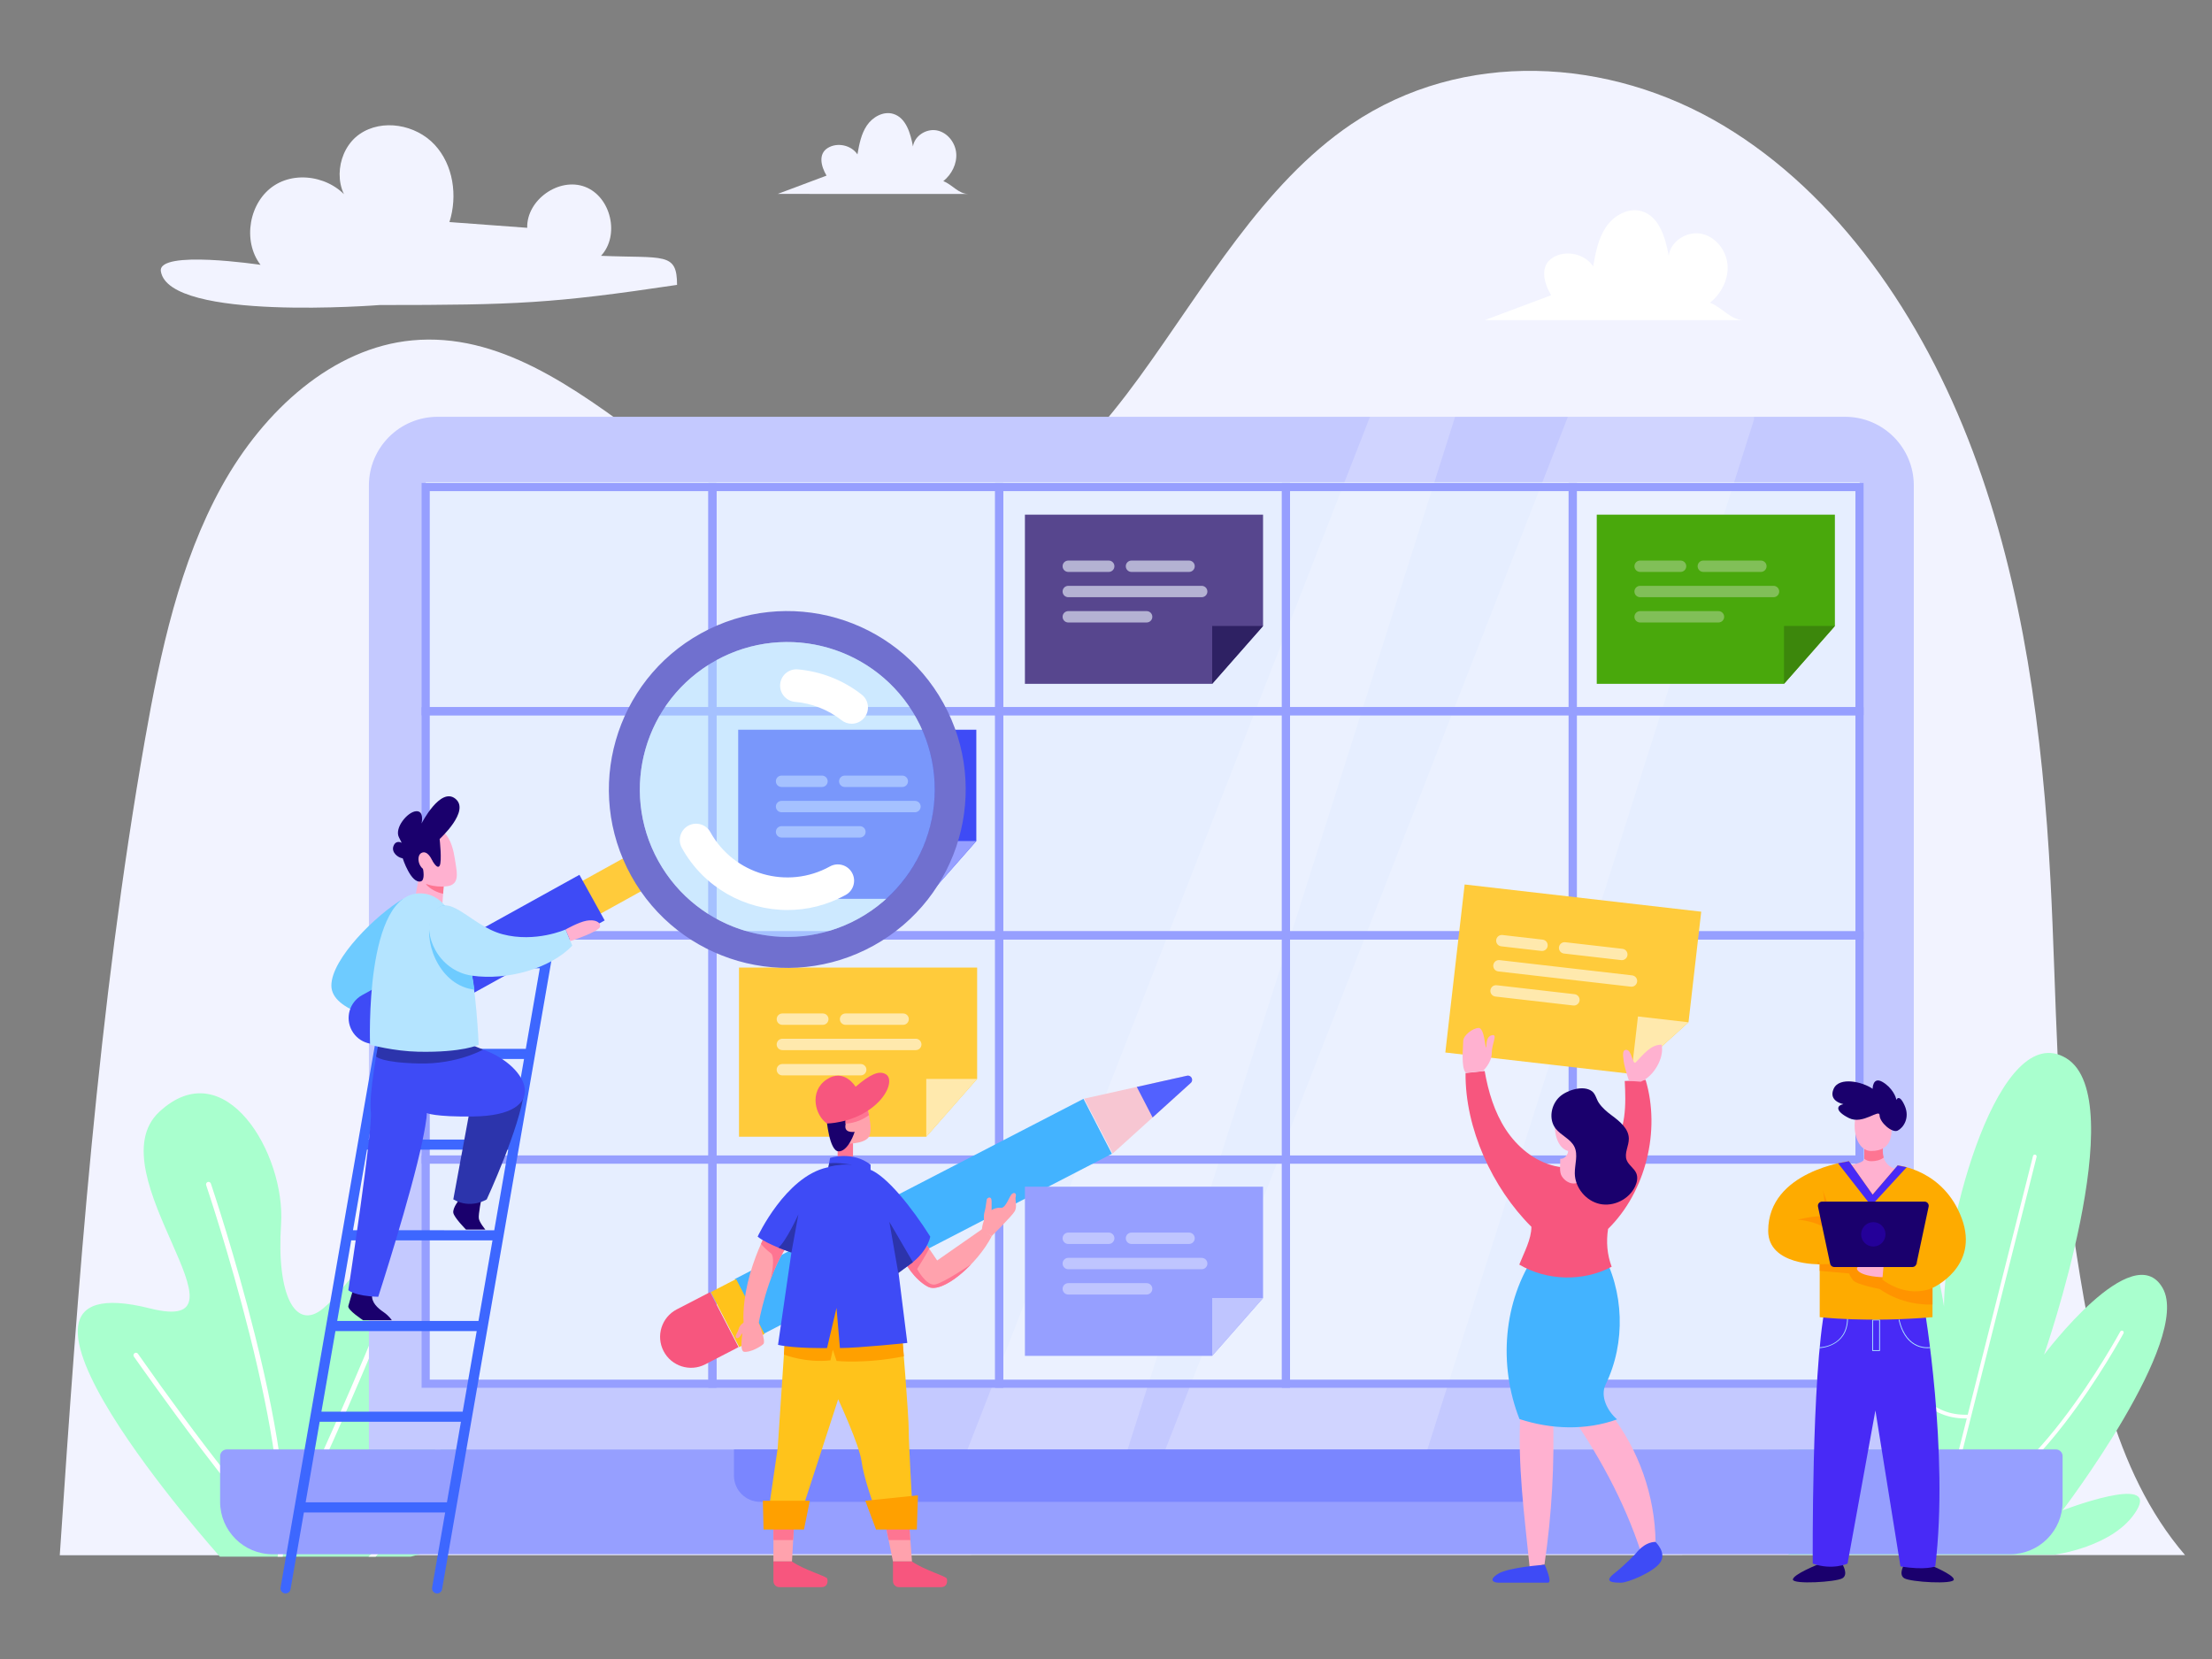<?xml version="1.0" encoding="utf-8"?>
<!-- Generator: Adobe Illustrator 16.0.0, SVG Export Plug-In . SVG Version: 6.00 Build 0)  -->
<!DOCTYPE svg PUBLIC "-//W3C//DTD SVG 1.1//EN" "http://www.w3.org/Graphics/SVG/1.1/DTD/svg11.dtd">
<svg version="1.1" id="Layer_1" xmlns="http://www.w3.org/2000/svg" xmlns:xlink="http://www.w3.org/1999/xlink" x="0px" y="0px"
	 width="1895.333px" height="1421.5px" viewBox="0 0 1895.333 1421.5" enable-background="new 0 0 1895.333 1421.5"
	 xml:space="preserve">
<rect x="0" y="0" width="1895.333" height="1421.5" fill="#808080" stroke="none"/>
<g>
	<path fill="#F2F3FF" d="M51.219,1332.584l1821-0.15c-62.357-72.563-80.617-175.734-95.653-275.531
		c-15.035-99.794-14.271-201.638-19.622-302.694c-6.641-125.421-23.156-251.783-66.529-367.438
		c-43.371-115.655-115.767-220.545-213.882-279.277c-98.115-58.731-223.25-65.526-318.563-1.157
		c-76.119,51.408-125.558,139.649-181.895,217.113c-56.337,77.466-131.068,150.856-219.702,151.429
		c-147.455,0.951-256.087-196.88-403.052-183.248c-67.907,6.299-127.109,59.584-163.262,124.965
		c-36.153,65.379-52.659,141.98-65.934,217.637C84.023,862.757,66.697,1100.253,51.219,1332.584z"/>
	<path fill="#FFFFFF" d="M1329.074,252.977l-56.884,21.337l221.954-0.018c-11.242,0-18.46-10.871-28.955-14.901
		c9.722-7.82,16.082-20.233,15.013-32.664c-1.069-12.43-10.396-24.169-22.654-26.484c-12.26-2.316-25.999,6.387-27.739,18.742
		c-2.857-15.42-8.129-33.657-23.188-38.037c-11.438-3.326-23.851,3.702-30.53,13.564c-6.68,9.863-8.916,21.98-11,33.708
		c-7.258-10.876-23.586-14.374-34.664-7.427C1319.349,227.744,1322.444,241.707,1329.074,252.977z"/>
	<path fill="#F2F3FF" d="M708.205,150.477l-41.821,15.679l163.173,0.013c-8.265,0-13.572-7.994-21.285-10.958
		c7.147-5.748,11.825-14.873,11.042-24.011c-0.785-9.138-7.64-17.77-16.652-19.473c-9.012-1.705-19.113,4.693-20.395,13.774
		c-2.098-11.337-5.971-24.744-17.042-27.965c-8.408-2.447-17.535,2.718-22.447,9.968c-4.912,7.25-6.558,16.157-8.09,24.779
		c-5.336-7.995-17.339-10.569-25.484-5.464C701.059,131.925,703.333,142.191,708.205,150.477z"/>
	<path fill="#F2F3FF" d="M223.224,226.923c-15.724-20.569-9.854-54.099,11.924-68.103c21.779-14.004,54.72-5.433,66.911,17.409
		c-17.462-15.857-13.339-47.868,6.049-61.303c19.388-13.436,48.202-8.229,64.269,9.041c16.068,17.27,19.854,43.819,12.722,66.303
		c22.212,1.642,44.425,3.284,66.639,4.926c-0.628-23.868,27.181-43.604,49.505-35.134c22.324,8.47,30.04,41.687,13.736,59.13
		c53.918,2.244,65.147-3.436,65.147,24.912c-106.425,15.89-137.522,17.262-254.758,17.253c0,0-180.49,14.329-187.521-28.849
		C134.782,213.682,223.224,226.923,223.224,226.923z"/>
</g>
<path fill="#A9FFCE" d="M188.427,1333.799c0,0-228.188-254.933-59.908-212.706c96.09,24.113-48.135-116.324,8.022-168.47
	c56.158-52.146,108.302,36.101,104.292,96.269c-4.011,60.168,12.034,92.258,36.102,72.201
	c24.066-20.055,28.078-48.134,60.167-28.078c32.09,20.056,24.068,52.146,8.022,80.223c-16.044,28.079-32.089,72.202-8.022,68.19
	c24.068-4.011,12.034-44.123,40.113-44.123c28.078,0,45.653,120.448-25.308,136.494H188.427L188.427,1333.799z"/>
<path fill="#FFFFFF" d="M237.887,1333.799c3.48-20.302,2.623-48.988-2.552-85.333c-4.288-30.114-11.536-65.563-21.543-105.367
	c-17.384-69.15-36.967-127.094-37.154-127.636c-0.354-1.085,0.249-2.305,1.356-2.688c0.183-0.06,0.405-0.096,0.63-0.096
	c0.929,0,1.755,0.584,2.056,1.453l0.023,0.067c2.106,6.261,21.064,63.087,37.675,129.455
	c22.065,88.222,30.077,152.178,23.827,190.145H237.887z"/>
<path fill="#FFFFFF" d="M240.777,1316.532c-7.666,0-29.967-24.464-68.178-74.791c-29.446-38.78-57.573-78.927-57.849-79.321
	c-0.324-0.463-0.449-1.025-0.35-1.584c0.098-0.556,0.407-1.042,0.872-1.365c0.356-0.249,0.774-0.381,1.208-0.381
	c0.693,0,1.345,0.338,1.744,0.905c25.574,36.533,52.836,73.432,74.796,101.229c25.017,31.671,40.766,48.701,46.809,50.623
	l1.051,0.333l0.81-0.751c10.631-9.866,54.517-110.122,81.421-175.104c0.33-0.794,1.098-1.308,1.958-1.308
	c0.275,0,0.546,0.055,0.805,0.161c0.526,0.218,0.933,0.625,1.15,1.147c0.216,0.522,0.216,1.099,0,1.622
	c-6.619,15.987-23.932,57.437-41.684,96.944c-29.724,66.149-39.274,79.039-42.322,80.835
	C242.176,1316.229,241.62,1316.532,240.777,1316.532z"/>
<path fill="#FFFFFF" d="M315.787,1333.799c26.491-24.282,53.874-84.493,59.316-96.839l0.158-0.356
	c0.343-0.796,1.113-1.311,1.959-1.311c0.275,0,0.542,0.056,0.794,0.167c0.551,0.237,0.964,0.664,1.178,1.205
	c0.201,0.513,0.193,1.064-0.022,1.556c-1.17,2.73-28.65,66.431-57.299,95.578H315.787z"/>
<path fill="#A9FFCE" d="M1665.711,1119.484c0,0-22.225-142.877-57.151-104.777c-34.924,38.101-22.225,209.553-22.225,209.553
	s-19.05-57.15-44.45-44.45c-25.401,12.7,0,111.127,0,111.127s-31.75-19.05-44.452,0c-12.7,19.05,36.178,41.275,36.178,41.275
	h226.153c0,0,51.998-6.35,71.049-38.101c19.049-31.75-63.5,0-63.5,0s111.126-146.052,85.726-190.503
	c-25.401-44.45-101.602,57.152-101.602,57.152s76.201-219.079,19.051-254.004C1713.337,871.831,1665.711,1046.458,1665.711,1119.484
	z"/>
<g>
	<path fill="#FFFFFF" d="M1657.393,1333.799c-0.127,0-0.257-0.015-0.388-0.049c-0.85-0.215-1.367-1.075-1.15-1.927l86.107-341.317
		c0.211-0.849,1.061-1.373,1.927-1.149c0.85,0.213,1.366,1.076,1.148,1.925l-86.106,341.317
		C1658.75,1333.319,1658.103,1333.799,1657.393,1333.799z"/>
</g>
<g>
	<path fill="#FFFFFF" d="M1683.795,1215.377c-14.684,0-27.348-5.306-37.664-15.788c-14.972-15.218-24.912-40.842-29.545-76.16
		c-3.433-26.185-2.493-48.247-2.48-48.466c0.037-0.853,0.738-1.516,1.584-1.516c0.022,0,0.047,0,0.072,0.003
		c0.875,0.038,1.554,0.782,1.513,1.656c-0.036,0.868-3.49,87.087,31.124,122.261c10.09,10.252,22.639,15.2,37.097,14.813
		c0.83-0.034,1.605,0.667,1.634,1.541c0.025,0.878-0.667,1.608-1.541,1.634C1684.986,1215.368,1684.388,1215.377,1683.795,1215.377z
		"/>
</g>
<g>
	<path fill="#FFFFFF" d="M1673.23,1291.207c-1.761,0-3.492-0.103-5.206-0.312c-0.871-0.101-1.491-0.892-1.386-1.763
		c0.104-0.872,0.924-1.488,1.764-1.386c64.137,7.593,147.479-145.247,148.313-146.791c0.419-0.774,1.39-1.052,2.152-0.645
		c0.771,0.419,1.06,1.38,0.645,2.151c-0.21,0.392-21.372,39.428-50.339,76.988
		C1732.422,1267.099,1700.178,1291.207,1673.23,1291.207z"/>
</g>
<g>
	<g>
		<path id="XMLID_177_" fill="#C4C9FF" d="M1639.83,1241.94H316.091V415.987c0-32.506,26.35-58.856,58.855-58.856h1206.027
			c32.505,0,58.856,26.35,58.856,58.856V1241.94L1639.83,1241.94z"/>
		<rect id="XMLID_175_" x="364.87" y="413.107" fill="#E6EEFF" width="1228.585" height="772.856"/>
		<path id="XMLID_174_" fill="#969FFF" d="M1761.589,1241.94H194.33c-3.167,0-5.735,2.567-5.735,5.735v39.074
			c0,24.854,20.148,45.002,45.002,45.002h1488.726c24.854,0,45.002-20.148,45.002-45.002v-39.074
			C1767.325,1244.508,1764.756,1241.94,1761.589,1241.94z"/>
		<path id="XMLID_48_" fill="#7A86FF" d="M1327.046,1241.94H628.874v22.404c0,12.428,10.075,22.502,22.501,22.502h653.17
			c12.427,0,22.5-10.075,22.5-22.502V1241.94z"/>
		<polygon opacity="0.2" fill="#FFFFFF" enable-background="new    " points="1343.411,357.131 998.561,1241.94 1223.063,1241.94 
			1502.956,359.373 1502.956,357.131 		"/>
		<polygon opacity="0.2" fill="#FFFFFF" enable-background="new    " points="828.988,1241.94 966.211,1241.94 1246.814,357.131 
			1173.837,357.131 		"/>
	</g>
</g>
<g>
	<polygon fill="#FFCB3B" points="633.204,829.062 837.251,829.062 837.251,924.448 793.66,973.992 633.204,973.992 	"/>
	<polygon fill="#FFE9AD" points="793.66,973.992 837.251,924.448 793.66,924.448 	"/>
	<g>
		<path fill="#FFE9AD" d="M705.018,878.122h-34.655c-2.691,0-4.873-2.182-4.873-4.873l0,0c0-2.691,2.182-4.874,4.873-4.874h34.655
			c2.691,0,4.873,2.183,4.873,4.874l0,0C709.891,875.94,707.709,878.122,705.018,878.122z"/>
		<path fill="#FFE9AD" d="M784.675,899.782H670.362c-2.691,0-4.873-2.182-4.873-4.874l0,0c0-2.692,2.182-4.874,4.873-4.874h114.313
			c2.691,0,4.874,2.182,4.874,4.874l0,0C789.548,897.6,787.366,899.782,784.675,899.782z"/>
		<path fill="#FFE9AD" d="M737.506,921.441h-67.144c-2.692,0-4.874-2.182-4.874-4.873l0,0c0-2.691,2.182-4.874,4.874-4.874h67.144
			c2.691,0,4.873,2.182,4.873,4.874l0,0C742.379,919.259,740.197,921.441,737.506,921.441z"/>
		<path fill="#FFE9AD" d="M773.845,878.122H724.51c-2.691,0-4.874-2.182-4.874-4.873l0,0c0-2.691,2.182-4.874,4.874-4.874h49.335
			c2.692,0,4.874,2.183,4.874,4.874l0,0C778.719,875.94,776.537,878.122,773.845,878.122z"/>
	</g>
</g>
<g>
	<g>
		<path fill="#969FFF" d="M613.943,612.893h-252.69V413.84h252.69V612.893z M368.232,605.913h238.731V420.82H368.232V605.913z"/>
	</g>
	<g>
		<path fill="#969FFF" d="M859.653,612.893h-252.69V413.84h252.691L859.653,612.893L859.653,612.893z M613.943,605.913h238.731
			V420.82H613.943V605.913z"/>
	</g>
	<g>
		<path fill="#969FFF" d="M1105.362,612.893H852.673V413.84h252.689V612.893z M859.653,605.913h238.73V420.82h-238.73V605.913z"/>
	</g>
	<g>
		<path fill="#969FFF" d="M1351.075,612.893h-252.69V413.84h252.69V612.893z M1105.362,605.913h238.731V420.82h-238.73
			L1105.362,605.913L1105.362,605.913z"/>
	</g>
	<g>
		<path fill="#969FFF" d="M1596.785,612.893h-252.69V413.84h252.69V612.893L1596.785,612.893z M1351.075,605.913h238.73V420.82
			h-238.73V605.913z"/>
	</g>
	<g>
		<path fill="#969FFF" d="M613.943,804.965h-252.69V605.913h252.69V804.965z M368.232,797.985h238.731V612.893H368.232V797.985z"/>
	</g>
	<g>
		<path fill="#969FFF" d="M859.653,804.965h-252.69V605.913h252.691L859.653,804.965L859.653,804.965z M613.943,797.985h238.731
			V612.893H613.943V797.985z"/>
	</g>
	<g>
		<path fill="#969FFF" d="M1105.362,804.965H852.673V605.913h252.689V804.965z M859.653,797.985h238.73V612.893h-238.73V797.985z"/>
	</g>
	<g>
		<path fill="#969FFF" d="M1351.075,804.965h-252.69V605.913h252.69V804.965z M1105.362,797.985h238.731V612.893h-238.73
			L1105.362,797.985L1105.362,797.985z"/>
	</g>
	<g>
		<path fill="#969FFF" d="M1596.785,804.965h-252.69V605.913h252.69V804.965L1596.785,804.965z M1351.075,797.985h238.73V612.893
			h-238.73V797.985z"/>
	</g>
	<g>
		<path fill="#969FFF" d="M613.943,997.038h-252.69V797.985h252.69V997.038z M368.232,990.058h238.731V804.965H368.232V990.058z"/>
	</g>
	<g>
		<path fill="#969FFF" d="M859.653,997.038h-252.69V797.985h252.691L859.653,997.038L859.653,997.038z M613.943,990.058h238.731
			V804.965H613.943V990.058z"/>
	</g>
	<g>
		<path fill="#969FFF" d="M1105.362,997.038H852.673V797.985h252.689V997.038z M859.653,990.058h238.73V804.965h-238.73V990.058z"/>
	</g>
	<g>
		<path fill="#969FFF" d="M1351.075,997.038h-252.69V797.985h252.69V997.038z M1105.362,990.058h238.731V804.965h-238.73
			L1105.362,990.058L1105.362,990.058z"/>
	</g>
	<g>
		<path fill="#969FFF" d="M1596.785,997.038h-252.69V797.985h252.69V997.038L1596.785,997.038z M1351.075,990.058h238.73V804.965
			h-238.73V990.058z"/>
	</g>
	<g>
		<path fill="#969FFF" d="M613.943,1189.11h-252.69V990.058h252.69V1189.11z M368.232,1182.13h238.731V997.038H368.232V1182.13z"/>
	</g>
	<g>
		<path fill="#969FFF" d="M859.653,1189.11h-252.69V990.058h252.691L859.653,1189.11L859.653,1189.11z M613.943,1182.13h238.731
			V997.038H613.943V1182.13z"/>
	</g>
	<g>
		<path fill="#969FFF" d="M1105.362,1189.11H852.673V990.058h252.689V1189.11z M859.653,1182.13h238.73V997.038h-238.73V1182.13z"/>
	</g>
	<g>
		<path fill="#969FFF" d="M1351.075,1189.11h-252.69V990.058h252.69V1189.11z M1105.362,1182.13h238.731V997.038h-238.73
			L1105.362,1182.13L1105.362,1182.13z"/>
	</g>
	<g>
		<path fill="#969FFF" d="M1596.785,1189.11h-252.69V990.058h252.69V1189.11L1596.785,1189.11z M1351.075,1182.13h238.73V997.038
			h-238.73V1182.13z"/>
	</g>
</g>
<g>
	
		<rect x="623.583" y="1015.662" transform="matrix(0.888 -0.459 0.459 0.888 -390.288 480.249)" fill="#43B3FF" width="336.413" height="53.044"/>
	<path fill="#F7C6D2" d="M953.33,988.482l-24.371-47.116l88.109-19.644c3.618-0.806,5.956,3.712,3.208,6.199L953.33,988.482z"/>
	
		<rect x="619.225" y="1098.579" transform="matrix(-0.888 0.459 -0.459 -0.888 1709.184 1834.35)" fill="#FFC31B" width="24.428" height="53.044"/>
	<path fill="#F7567E" d="M632.82,1154.27l-28.518,14.751c-13.011,6.73-29.013,1.639-35.743-11.371l0,0
		c-6.729-13.012-1.638-29.015,11.373-35.744l28.517-14.752L632.82,1154.27z"/>
	<path fill="#5261FF" d="M974.051,931.313l43.018-9.59c3.619-0.806,5.955,3.712,3.208,6.199l-32.685,29.567L974.051,931.313z"/>
</g>
<g>
	<polygon fill="#FFA2AD" points="662.711,1307.721 662.711,1337.956 678.591,1337.956 680.424,1305.277 	"/>
	<polygon fill="#FE7592" points="662.711,1319.632 679.619,1319.632 680.424,1305.277 662.711,1307.721 	"/>
	<path fill="#FFC31B" d="M672.615,1146.998l-6.265,93.815l-8.027,55.317h28.242l31.619-97.184c0,0,18.135,39.061,19.994,53.009
		c1.86,13.951,9.765,35.806,9.765,35.806l33.48-2.325c0,0-2.79-48.36-2.79-60.448c0-12.09-5.581-79.979-5.581-79.979l-55.333-33.48
		L672.615,1146.998z"/>
	<path fill="#FFA000" d="M774.429,1162.158c-0.791-10.033-1.376-17.148-1.376-17.148l-55.333-33.481l-45.104,35.47l-0.912,13.661
		c0,0,18.619,7.382,39.857,4.944l2.045-9.104l3.207,9.598C716.812,1166.098,741.375,1168.802,774.429,1162.158z"/>
	<polygon fill="#FFA2AD" points="758.502,1305.277 765.148,1337.956 781.423,1337.956 778.659,1301.306 	"/>
	<polygon fill="#FE7592" points="780.04,1319.632 778.659,1301.306 758.502,1305.277 761.421,1319.632 	"/>
	<path fill="#F7567E" d="M662.711,1337.956v16.855c0,2.834,2.298,5.133,5.132,5.133h35.792c5.802,0,5.802-5.192,5.192-7.33
		c-0.611-2.138-19.851-7.329-30.235-14.658H662.711L662.711,1337.956z"/>
	<path fill="#F7567E" d="M765.148,1337.956v16.855c0,2.834,2.298,5.133,5.133,5.133h35.791c5.803,0,5.803-5.192,5.192-7.33
		s-19.457-7.329-29.841-14.658H765.148L765.148,1337.956z"/>
	<path fill="#FFA2AD" d="M775.368,1081.572c0,0,7.785,14.79,19.849,21.017c12.065,6.227,41.645-18.681,54.488-43.201l-8.173-6.228
		l-38.531,26.856l-14.011-20.628L775.368,1081.572z"/>
	<path fill="#FFA2AD" d="M841.249,1054.339c0,0,0.146-6.126,3.511-12.179c3.365-6.053,8.843-7.634,12.979-7.256
		c4.136,0.378,7.191-10.355,9.483-12.007c2.292-1.651,3.819,0,3.056,2.478c-0.764,2.476,1.528,8.255-0.764,12.384
		c-2.292,4.128-19.89,21.466-19.89,21.466L841.249,1054.339z"/>
	<path fill="#FE7592" d="M795.218,1102.589c7.975,4.117,23.604-5.375,36.992-19.362c-0.024,0.013-23.663,16.039-31.08,17.401
		c-7.42,1.365-15.304-13.3-15.304-13.3c8.096-12.818,10.333-17.386,10.333-17.386l-7.168-10.554l-13.623,22.184
		C775.368,1081.572,783.153,1096.362,795.218,1102.589z"/>
	<path fill="#FFA2AD" d="M655.107,1059.388c0,0-9.341,17.903-14.401,39.699c-5.06,21.795-3.503,34.249-3.503,34.249h12.953
		c0,0,6.896-40.088,24.021-65.386L655.107,1059.388z"/>
	<path fill="#FE7592" d="M672.829,1070.009l0.517-2.433l-18.239-8.188c0,0-1.239,2.376-3.06,6.448
		c1.829,2.138,4.896,5.424,8.335,7.878c3.413,2.434,1.831,13.711,0.117,21.994C663.747,1086.933,667.827,1077.867,672.829,1070.009z
		"/>
	<polygon fill="#FE7592" points="730.909,974.782 730.909,993.463 717.73,993.463 717.73,977.584 	"/>
	<path fill="#FFA2AD" d="M742.015,945.36c0,0,7.005,22.417,2.335,28.955c-4.67,6.538-21.017,5.604-21.017,5.604l-7.472-30.355
		L742.015,945.36z"/>
	<path fill="#1A006D" d="M730.219,952.508c0,0,3.539,9.999,2.769,14.614c-0.769,4.616-6.768,19.847-14.615,19.385
		s-10.154-27.693-10.154-27.693L730.219,952.508z"/>
	<path fill="#FFA2AD" d="M734.257,969.512c0,0-10.206,2.41-9.938-4.433s4.061-10.117,6.59-8.629c2.53,1.488,3.348,0.893,3.348,0.893
		V969.512z"/>
	<path fill="#FE7592" d="M724.319,959.161v3.502c0,0,9.967,0.465,20.243-7.201c-1.135-5.577-2.547-10.102-2.547-10.102
		l-24.37,11.445L724.319,959.161z"/>
	<path fill="#F7567E" d="M733.098,931.177c0,0-9.704-16.324-24.879-6.177c-15.174,10.148-9.777,30.984,0.43,37.663
		c0,0,19.471-0.161,36.237-11.852c16.766-11.692,20.295-26.473,14.339-30.223C753.268,916.838,745.576,920.588,733.098,931.177z"/>
	<path fill="#3E4BF6" d="M709.632,1001.445l1.6-9.283c0,0,18.87-6.402,34.722,5.762v5.122
		C745.955,1003.045,730.119,996.003,709.632,1001.445z"/>
	<path fill="#2C34AC" d="M710.439,996.762l-0.571,3.314l0,0c0,0,7.204-2.821,20.401-1.986
		C730.27,998.09,718.297,995.764,710.439,996.762z"/>
	<path fill="#3E4BF6" d="M649.18,1059.559c0,0,23.854-51.291,59.476-59.218c12.976-2.888,21.889-3.627,36.324,1.601
		c14.434,5.229,36.262,32.514,52.087,57.618c0,0-2.183,16.917-27.285,30.014l7.64,61.119c0,0-41.809,4.364-57.74,4.364
		l-2.928-34.379l-8.098,34.379c0,0-27.279,0.547-42.013-2.727l11.46-79.128C678.103,1073.202,656.82,1066.107,649.18,1059.559z"/>
	<path fill="#2C34AC" d="M666.99,1069.035l0.051,0.021c6.04,2.472,11.062,4.146,11.062,4.146l-0.073,0.512l6.072-33.195
		C684.101,1040.52,673.824,1063.321,666.99,1069.035z"/>
	<polygon fill="#FFA000" points="653.651,1285.9 654.236,1310.545 688.89,1310.545 693.881,1285.9 	"/>
	<polygon fill="#FFA000" points="741.434,1285.9 750.629,1310.545 785.599,1310.545 786.538,1281.252 	"/>
	<polygon fill="#2C34AC" points="769.715,1090.872 762.037,1046.899 782.195,1081.472 	"/>
	<path fill="#FFA2AD" d="M650.006,1133.209c0,0,6.564,15.92,4.078,18.406c-2.486,2.486-11.601,7.458-16.574,6.63
		c-4.973-0.829-0.068-22.55-0.068-25.036C637.442,1130.724,650.006,1133.209,650.006,1133.209z"/>
	<path fill="#FFA2AD" d="M637.946,1132.686c0,0-4.143,2.488-4.972,5.803s-3.314,5.8-2.486,7.457s3.315,0,4.143-1.657
		c0.829-1.657,4.973-4.972,4.973-4.972L637.946,1132.686z"/>
	<path fill="#FFA2AD" d="M844.305,1053.446c0,0-2.292-9.907-0.763-14.862c1.526-4.954,1.526-10.733,2.291-11.559
		c0.765-0.826,3.821-2.477,3.821,2.477c0,4.954,0,7.344,0,7.344l5.347,7.517L844.305,1053.446z"/>
</g>
<g>
	<path fill="#1A006D" d="M1652.366,1340.361c0,0,21.759,8.703,21.759,13.055c0,4.351-36.99,2.176-42.431-1.089
		c-5.439-3.264,0-11.968,0-11.968h20.672V1340.361z"/>
	<path fill="#1A006D" d="M1557.981,1340.361c0,0-21.759,8.703-21.759,13.055c0,4.351,36.991,2.176,42.431-1.089
		c5.44-3.264,0-11.968,0-11.968h-20.672V1340.361z"/>
	<path fill="#482AF6" d="M1648.679,1119.061c0,0,21.474,125.265,9.543,223.09c0,0-8.351,3.578-29.824,0l-21.474-133.616
		l-23.861,131.229c0,0-13.122,5.965-29.824,0c0,0-1.192-161.054,10.737-220.703H1648.679z"/>
	<g>
		<path fill="#ADE4FF" d="M1651.37,1155.148c1.479,0,2.393-0.159,2.435-0.167c0.193-0.036,0.319-0.224,0.283-0.417
			s-0.223-0.319-0.417-0.284c-0.197,0.038-19.876,3.426-26.12-23.371c-0.044-0.191-0.238-0.31-0.428-0.266
			c-0.191,0.044-0.311,0.236-0.267,0.428C1631.929,1152.838,1645.742,1155.148,1651.37,1155.148z"/>
	</g>
	<g>
		<path fill="#ADE4FF" d="M1559.166,1155.107c0.002,0,0.006,0,0.008,0c0.238-0.005,23.782-0.844,24.246-25.303
			c0.004-0.197-0.153-0.361-0.35-0.364c-0.002,0-0.005,0-0.008,0c-0.193,0-0.353,0.156-0.355,0.35
			c-0.451,23.771-22.607,24.581-23.549,24.604c-0.197,0.006-0.354,0.169-0.35,0.365
			C1558.814,1154.954,1558.974,1155.107,1559.166,1155.107z"/>
	</g>
	<g>
		<path fill="#ADE4FF" d="M1610.502,1157.592h-5.964c-0.198,0-0.357-0.159-0.357-0.356v-26.245c0-0.197,0.159-0.357,0.357-0.357
			h5.964c0.197,0,0.356,0.16,0.356,0.357v26.245C1610.858,1157.433,1610.699,1157.592,1610.502,1157.592z M1604.895,1156.879h5.251
			v-25.531h-5.251V1156.879z"/>
	</g>
	<path fill="#FFB1D0" d="M1613.804,980.984c0,0-4.494,17.583,12.207,21.163c0,0-11.93,25.053-21.474,25.053
		s-22.667-28.632-22.667-28.632s15.509-1.193,15.509-5.965c0-4.772,0-11.93,0-11.93L1613.804,980.984z"/>
	<path fill="#FEAB00" d="M1626.012,998.568l-21.474,25.053l-20.282-28.632c0,0-69.193,8.226-69.193,59.65
		c0,29.824,44.14,28.631,44.14,28.631v45.333c0,0,40.563,4.772,96.634,0v-25.053c0,0,40.562-17.896,25.053-59.649
		C1665.381,1002.148,1626.012,998.568,1626.012,998.568z"/>
	<path fill="#FF9400" d="M1559.203,1083.271c14.316,0,19.089-1.193,19.089-1.193l-0.835-7.929l63.015,1.884l3.435,7.238h-29.824
		l-1.192,13.123c0,0,20.279,16.703,42.947,7.158v14.201c-7.302,0.299-26.928-0.309-45.334-13.32c0,0-19.702-3.64-22.729-7.49
		c-3.025-3.853-3.301-5.778-3.301-5.778l-25.269-2.253v-5.641c0,0-0.561,0.014-1.546,0v-3.09L1559.203,1083.271z"/>
	<polygon fill="#482AF6" points="1633.731,1000.128 1603.344,1033.165 1574.912,996.731 1584.256,994.989 1604.538,1023.621 
		1626.012,998.568 	"/>
	<path fill="#FFB1D0" d="M1613.072,1094.371c0,0-18.078-0.364-21.657-6.329c-3.58-5.965,22.667-4.772,22.667-4.772
		L1613.072,1094.371z"/>
	<path fill="#FF9400" d="M1575.907,1059.41c0,0-15.511-13.123-35.791-14.316c0,0,11.985-3.101,21.862-3.101
		c0,0,2.757-11.027-0.229-22.514L1575.907,1059.41z"/>
	<path fill="#1A006D" d="M1571.646,1085.656h66.978c1.688,0,3.148-1.182,3.501-2.834l10.407-48.912
		c0.473-2.227-1.225-4.324-3.501-4.324h-87.792c-2.276,0-3.975,2.097-3.502,4.324l10.408,48.912
		C1568.496,1084.475,1569.956,1085.656,1571.646,1085.656z"/>
	<circle fill="#240099" cx="1605.134" cy="1057.621" r="10.439"/>
	<path fill="#FE7592" d="M1603.265,994.989c-2.19,0-4.174-0.746-5.916-2.091c0.015-0.098,0.031-0.194,0.031-0.295
		c0-4.772,0-11.93,0-11.93l16.424,0.311c0,0-1.384,5.433,0.251,10.874C1611.041,994.155,1607.269,994.989,1603.265,994.989z"/>
	<path fill="#FFB1D0" d="M1605.441,942.689c11.967,0,16.318,16.32,15.23,28.287c-1.089,11.967-8.704,15.231-17.407,15.231
		c-8.704,0-14.145-9.792-14.145-21.76C1589.12,952.481,1595.648,942.689,1605.441,942.689z"/>
	<path fill="#1A006D" d="M1626.012,968.744c-4.772,2.385-15.51-7.158-15.51-13.123c0-5.966-14.315,8.351-26.246,2.385
		c-11.93-5.964-10.736-10.737-4.771-11.93c0,0-13.124-2.386-8.353-13.123c4.771-10.737,25.054-5.965,33.404,0
		c0,0,0-10.737,8.351-5.965c8.352,4.772,11.93,13.123,11.93,15.508c0,0,2.387-5.964,7.159,4.772
		C1636.748,958.006,1630.783,966.357,1626.012,968.744z"/>
</g>
<g>
	<polygon fill="#FFCB3B" points="1254.968,757.855 1457.679,781.167 1446.781,875.929 1397.814,920.168 1238.41,901.835 	"/>
	<polygon fill="#FFE9AD" points="1397.814,920.168 1446.781,875.929 1403.475,870.948 	"/>
	<g>
		<path fill="#FFE9AD" d="M1320.705,814.798l-34.428-3.959c-2.673-0.307-4.591-2.724-4.285-5.397l0,0
			c0.307-2.674,2.724-4.593,5.398-4.286l34.428,3.96c2.673,0.307,4.591,2.725,4.285,5.398l0,0
			C1325.796,813.188,1323.379,815.106,1320.705,814.798z"/>
		<path fill="#FFE9AD" d="M1397.367,845.417l-113.564-13.06c-2.674-0.307-4.593-2.725-4.285-5.398l0,0
			c0.307-2.674,2.723-4.592,5.398-4.285l113.564,13.061c2.674,0.307,4.591,2.725,4.285,5.398l0,0
			C1402.458,843.806,1400.041,845.725,1397.367,845.417z"/>
		<path fill="#FFE9AD" d="M1348.032,861.545l-66.705-7.671c-2.674-0.307-4.592-2.724-4.285-5.397l0,0
			c0.307-2.674,2.725-4.593,5.397-4.285l66.705,7.671c2.674,0.307,4.593,2.724,4.285,5.397l0,0
			C1353.123,859.936,1350.706,861.853,1348.032,861.545z"/>
		<path fill="#FFE9AD" d="M1389.083,822.663l-49.012-5.637c-2.674-0.307-4.592-2.725-4.285-5.398l0,0
			c0.307-2.673,2.724-4.592,5.398-4.285l49.012,5.637c2.673,0.307,4.592,2.724,4.284,5.397l0,0
			C1394.173,821.052,1391.757,822.97,1389.083,822.663z"/>
	</g>
</g>
<g>
	<path fill="#FFB1D0" d="M1380.002,1211.172c24.249,31.248,38.001,70.501,38.554,110.053c-4.854-0.669-8.213,6.689-12.295,9.399
		c-14.351-44.247-37.591-86.523-64.588-124.403L1380.002,1211.172z"/>
	<path fill="#FFB1D0" d="M1302.822,1209.155c-2.718,47.1,3.4,88.833,8.057,135.78c4.671,0,7.819-4.377,12.49-4.377
		c6.316-43.123,8.753-86.813,7.274-130.37C1321.301,1210.189,1312.165,1209.155,1302.822,1209.155z"/>
	<path fill="#3E4BF6" d="M1323.553,1340.745c0,0,6.98,15.354,2.792,15.354s-39.087,0-42.576,0c-3.49,0-9.074-2.094,0-7.678
		C1292.842,1342.839,1323.553,1340.745,1323.553,1340.745z"/>
	<path fill="#3E4BF6" d="M1418.477,1321.201c0,0,9.771,9.074,4.188,17.449c-5.584,8.376-27.919,17.449-33.503,17.449
		c-5.583,0-16.053,0-6.282-7.678c9.772-7.677,18.845-17.448,18.845-17.448S1408.705,1321.201,1418.477,1321.201z"/>
	<g>
		<path fill="#43B3FF" d="M1302.212,1215.979c26.783,8.826,56.861,9.803,83.374,0.194c-8.438-7.193-14.665-19.92-9.819-29.893
			c17.408-35.828,15.953-80.193-3.764-114.805c-18.114-2.118-38.868-2.535-56.398,2.497l0.271,0.148
			c-27.934,40.922-32.064,95.567-13.959,141.688L1302.212,1215.979z"/>
	</g>
	<path fill="#F7567E" d="M1301.788,1083.551c23.734,14.032,54.782,14.761,79.147,1.858c-3.914-10.454-4.773-21.382-3.081-32.413
		c32.333-31.865,45.192-84.229,32.16-127.714c-5.298,0-12.57,0.951-17.869,0.951c1.068,20.097,1.382,42.226-11.307,57.845
		c-11.276,13.879-31.215,19.073-48.629,15.011c-17.415-4.061-32.195-16.307-41.987-31.272
		c-9.792-14.962-15.014-32.491-18.087-50.107c-4.055,0.274-12.342,1.437-16.394,1.711c-0.47,47.274,22.9,98.419,56.427,131.751
		C1312.136,1062.018,1305.767,1073.462,1301.788,1083.551z"/>
	<path fill="#FFB1D0" d="M1405.913,926.849c10.881-4.416,20.321-20.21,17.851-31.689c-9.307-0.338-15.626,8.465-22.189,15.073
		c-2.641,2.658-3.338-9.905-7.526-10.604c-4.188-0.698-3.49,4.188-2.792,9.771c0.698,5.584,4.511,16.721,4.511,16.721
		L1405.913,926.849z"/>
	<path fill="#FFB1D0" d="M1270.507,917.775c0,0,7.678-6.979,7.678-15.355c0-8.375,5.583-16.751,0-15.354
		c-5.584,1.396-4.188,9.771-4.886,10.469c-0.698,0.698-1.396-16.751-6.281-16.751s-13.262,6.282-13.262,11.167
		c0,4.886-2.094,22.335,2.094,27.222L1270.507,917.775z"/>
	<path fill="#FFB1D0" d="M1348.588,943.039c11.968,0,16.32,16.319,15.231,28.286c-1.088,11.967-8.704,15.231-17.408,15.231
		c-8.703,0-14.143-9.792-14.143-21.76C1332.269,952.831,1338.796,943.039,1348.588,943.039z"/>
	<path fill="#FFB1D0" d="M1336.879,992.886c2.928,0.334,5.583-2.146,6.481-4.953s1.22-7.674,0.784-10.59
		c3.302,0,6.871-0.151,10.172-0.151c-2.145,9.241-0.189,19.355,5.246,27.13c-2.812,3.836-4.978,8.843-9.668,9.628
		c-4.591,0.769-9.211-2.136-11.674-6.087C1335.759,1003.913,1337.079,997.536,1336.879,992.886z"/>
	<path fill="#1A006D" d="M1336.49,939.635c-7.472,6.724-9.765,19.19-3.693,27.201c4.597,6.065,12.935,8.939,16.224,15.801
		c3.318,6.924,0.238,15.067,0.326,22.744c0.139,12.187,9.51,23.653,21.425,26.215c11.914,2.562,25.17-4.04,30.307-15.091
		c1.612-3.469,2.46-7.561,1.023-11.105c-1.794-4.419-6.7-7.026-8.354-11.5c-2.149-5.813,1.963-12.054,1.906-18.252
		c-0.078-8.582-7.789-14.846-14.687-19.952c-4.169-3.086-8.157-6.468-11.072-10.802c-2.04-3.032-2.774-7.542-5.804-9.853
		C1356.716,929.417,1342.576,934.157,1336.49,939.635z"/>
</g>
<path fill="#3D67FF" d="M243.938,1365.228c0.251,0.044,0.501,0.063,0.748,0.063c2.069,0,3.899-1.483,4.266-3.592l11.437-65.757
	l121.045,0.01l-11.179,64.272c-0.41,2.359,1.17,4.604,3.529,5.016c0.25,0.042,0.501,0.064,0.746,0.064
	c2.069,0,3.901-1.485,4.267-3.593l101.908-585.957c0.41-2.359-1.17-4.604-3.528-5.014c-2.361-0.406-4.603,1.17-5.013,3.528
	l-8.126,46.726l-121.045-0.01l7.869-45.242c0.411-2.358-1.17-4.604-3.529-5.014c-2.364-0.406-4.604,1.17-5.013,3.529
	L240.41,1360.215C240,1362.573,241.579,1364.816,243.938,1365.228z M396.457,1209.567l-121.044-0.012l12.008-69.044l121.044,0.011
	L396.457,1209.567z M327.968,907.37l121.044,0.01l-12.007,69.044l-121.044-0.01L327.968,907.37z M435.497,985.094l-12.008,69.044
	l-121.045-0.01l12.009-69.044L435.497,985.094z M421.98,1062.808l-12.008,69.045l-121.044-0.012l12.008-69.043L421.98,1062.808z
	 M462.529,829.665l-12.008,69.044l-121.045-0.011l12.008-69.044L462.529,829.665z M261.896,1287.271l12.008-69.045l121.045,0.011
	l-12.008,69.045L261.896,1287.271z"/>
<g>
	<polygon fill="#3E4BF6" points="632.506,625.255 836.553,625.255 836.553,720.641 792.961,770.186 632.506,770.186 	"/>
	<polygon fill="#969FFF" points="792.961,770.186 836.553,720.641 792.961,720.641 	"/>
	<g>
		<path fill="#969FFF" d="M704.32,674.315h-34.655c-2.692,0-4.874-2.182-4.874-4.874l0,0c0-2.691,2.182-4.874,4.874-4.874h34.655
			c2.69,0,4.873,2.183,4.873,4.874l0,0C709.192,672.134,707.01,674.315,704.32,674.315z"/>
		<path fill="#969FFF" d="M783.977,695.975H669.665c-2.692,0-4.874-2.182-4.874-4.874l0,0c0-2.692,2.182-4.874,4.874-4.874h114.313
			c2.691,0,4.873,2.182,4.873,4.874l0,0C788.85,693.793,786.668,695.975,783.977,695.975z"/>
		<path fill="#969FFF" d="M736.808,717.634h-67.144c-2.692,0-4.874-2.183-4.874-4.873l0,0c0-2.691,2.182-4.874,4.874-4.874h67.144
			c2.691,0,4.873,2.182,4.873,4.874l0,0C741.682,715.452,739.5,717.634,736.808,717.634z"/>
		<path fill="#969FFF" d="M773.147,674.315h-49.335c-2.691,0-4.873-2.182-4.873-4.874l0,0c0-2.691,2.182-4.874,4.873-4.874h49.335
			c2.692,0,4.873,2.183,4.873,4.874l0,0C778.021,672.134,775.839,674.315,773.147,674.315z"/>
	</g>
</g>
<g>
	<polygon fill="#49A80C" points="1368.166,440.992 1572.213,440.992 1572.213,536.377 1528.62,585.921 1368.166,585.921 	"/>
	<polygon fill="#3C870C" points="1528.62,585.921 1572.213,536.377 1528.62,536.377 	"/>
	<g>
		<path fill="#81BF58" d="M1439.979,490.052h-34.655c-2.69,0-4.873-2.182-4.873-4.874l0,0c0-2.691,2.183-4.873,4.873-4.873h34.655
			c2.691,0,4.873,2.182,4.873,4.873l0,0C1444.851,487.87,1442.67,490.052,1439.979,490.052z"/>
		<path fill="#81BF58" d="M1519.635,511.711h-114.312c-2.691,0-4.874-2.182-4.874-4.873l0,0c0-2.692,2.183-4.874,4.874-4.874
			h114.312c2.692,0,4.875,2.181,4.875,4.874l0,0C1524.51,509.529,1522.327,511.711,1519.635,511.711z"/>
		<path fill="#81BF58" d="M1472.467,533.37h-67.145c-2.691,0-4.874-2.181-4.874-4.873l0,0c0-2.691,2.183-4.874,4.874-4.874h67.145
			c2.69,0,4.872,2.182,4.872,4.874l0,0C1477.34,531.188,1475.158,533.37,1472.467,533.37z"/>
		<path fill="#81BF58" d="M1508.806,490.052h-49.334c-2.692,0-4.874-2.182-4.874-4.874l0,0c0-2.691,2.182-4.873,4.874-4.873h49.334
			c2.691,0,4.874,2.182,4.874,4.873l0,0C1513.68,487.87,1511.497,490.052,1508.806,490.052z"/>
	</g>
</g>
<g>
	<path fill="#6ECBFF" d="M345.545,770.06c-23.229,13.706-61.617,51.396-61.617,74.429c0,23.033,48.857,30.013,48.857,30.013
		L345.545,770.06z"/>
	<g>
		
			<rect x="503.721" y="726.215" transform="matrix(0.484 0.875 -0.875 0.484 934.674 -61.801)" fill="#FFCB3B" width="32.108" height="71.891"/>
		<path fill="#3E4BF6" d="M301.516,883.068L301.516,883.068c5.976,10.79,19.568,14.694,30.359,8.718L518.104,788.65l-21.641-39.077
			L310.234,852.708C299.442,858.684,295.538,872.277,301.516,883.068z"/>
		<path fill="#7070CF" d="M540.866,750.515c40.898,73.85,133.922,100.563,207.772,59.665
			c73.851-40.9,100.563-133.922,59.665-207.773c-40.899-73.851-133.922-100.564-207.772-59.665
			C526.68,583.642,499.967,676.664,540.866,750.515z M613.381,565.944c61.036-33.802,137.918-11.724,171.72,49.313
			c33.802,61.036,11.724,137.918-49.312,171.72c-61.037,33.803-137.919,11.725-171.721-49.312
			C530.265,676.628,552.344,599.747,613.381,565.944z"/>
		<circle opacity="0.5" fill="#B4E4FF" enable-background="new    " cx="674.584" cy="676.462" r="126.332"/>
		<g>
			<path fill="#FFFFFF" d="M674.758,779.744c-36.377,0-71.704-19.223-90.541-53.236c-3.736-6.745-1.295-15.24,5.449-18.976
				c6.745-3.736,15.239-1.294,18.976,5.449c20.137,36.362,66.101,49.561,102.463,29.424c6.745-3.735,15.239-1.294,18.975,5.449
				c3.736,6.744,1.296,15.24-5.449,18.975C708.815,775.586,691.671,779.744,674.758,779.744z"/>
		</g>
		<g>
			<path fill="#FFFFFF" d="M729.741,620.119c-3.013,0-6.047-0.971-8.604-2.974c-11.518-9.03-25.342-14.488-39.979-15.786
				c-7.68-0.68-13.353-7.458-12.672-15.137c0.681-7.68,7.458-13.351,15.138-12.672c20.03,1.776,38.958,9.253,54.74,21.623
				c6.067,4.757,7.129,13.532,2.373,19.599C737.983,618.283,733.883,620.119,729.741,620.119z"/>
		</g>
	</g>
	<path fill="#1A006D" d="M302.446,1105.496c0,0-3.136,10.247-4.002,13.576c-0.867,3.33,12.709,12.167,12.709,12.167l24.592,0.002
		c0,0-2.305-3.711-7.172-7.042c-4.867-3.33-10.501-8.198-9.732-14.857L302.446,1105.496z"/>
	<path fill="#1A006D" d="M393.129,1028.376c0,0-5.338,6.66-4.718,10.759c0.619,4.099,10.864,14.395,10.864,14.395l16.608,0.002
		c0,0-5.08-5.941-5.592-9.527c-0.512-3.587,2.307-17.418,2.307-17.418L393.129,1028.376z"/>
	<path fill="#2C34AC" d="M449.263,934.563c-3.879,32.056-32.202,93.11-32.202,93.11s-13.703,8.718-28.649-0.002l16.062-87.022
		L449.263,934.563z"/>
	<path fill="#3E4BF6" d="M324.109,895.197c0,0-8.228,42.435-6.368,57.086c1.861,14.652-19.296,153.183-19.296,153.183
		s5.247,5.086,25.646,5.673c0,0,28.177-86.913,37.85-133.49c4.361-21.002,3.732-23.938,3.732-23.938s6.685,3.395,39.939,2.939
		c66.8-0.916,47.911-43.176,8.327-57.321L324.109,895.197z"/>
	<path fill="#2C34AC" d="M322.289,905.298c1.032-6.04,1.82-10.102,1.82-10.102l72.5-2.881l17.329,7.014
		c0,0-22.005,12.622-54.669,11.919C326.607,910.546,322.29,905.299,322.289,905.298z"/>
	<polygon fill="#FFB1D0" points="380.36,756.626 378.677,779.752 354.652,775.168 358.948,751.389 	"/>
	<path fill="#B4E4FF" d="M361.271,765.504c25.409,1.402,33.019,35.311,39.879,56.325c6.86,21.015,9,73.375,9,73.375
		s-13.506,6.729-51.608,5.958c-21.297-0.431-41.454-6.006-41.454-6.006S311.953,762.785,361.271,765.504z"/>
	<path fill="#6ECBFF" d="M401.149,821.829c-4.611-14.121-9.56-34.068-20.022-46.058c-4.176,0.159-7.891,3.098-11.177,10.442
		c-7.823,17.485,4.638,56.409,34.641,61.486c0.638,0.107,1.279,0.205,1.924,0.297C405.185,838.357,403.427,828.809,401.149,821.829z
		"/>
	<path fill="#B4E4FF" d="M369.951,784.517c-7.823,14.645,4.638,47.25,34.642,51.503c30.005,4.253,66.886-5.999,85.757-25.743
		l-5.708-13.866c0,0-25.856,11.565-54.095,4.079C402.311,793.002,382.842,760.384,369.951,784.517z"/>
	<path fill="#FFB1D0" d="M488.746,806.375c0,0,25.022-8.225,25.432-12.434c0.41-4.208-4.914-6.257-11.67-5.029
		c-6.757,1.229-17.864,7.499-17.864,7.499L488.746,806.375z"/>
	<path fill="#FE7592" d="M365.22,757.958c3.733,4.028,8.988,6.627,14.471,7.866l0.669-9.198l-14.409-3.524L365.22,757.958z"/>
	<path fill="#FFB1D0" d="M359.776,711.332c-17.854,6.799-10.439,30.064-5.379,38.117c5.06,8.054,18.342,11.218,28.461,9.954
		c10.12-1.265,9.172-9.488,7.591-18.975C388.869,730.941,386.342,701.214,359.776,711.332z"/>
	<path fill="#1A006D" d="M369.956,736.556c0,0,4.551,8.944,6.733,5.236c2.182-3.708,0.002-22.906,0.002-22.906
		s26.399-23.995,13.528-34.468c-12.871-10.472-29.017,21.16-29.017,21.16s2.619-11.126-4.798-10.472
		c-7.417,0.654-18.551,14.384-14.618,22.25c2.4,4.799,2.4,4.799,2.4,4.799s-4.799-2.836-6.981,2.618
		c-2.182,5.454,3.663,10.129,7.853,10.689c0,0,7.031,21.869,15.5,19.746c3.916-0.982,1.903-10.666,1.903-10.666L369.956,736.556z"/>
	<path fill="#FFB1D0" d="M369.956,736.556c0,0-3.737-8.508-8.973-5.672c-5.236,2.835-2.183,18.106,10.907,15.707L369.956,736.556z"
		/>
</g>
<g>
	<polygon fill="#57468E" points="878.191,440.992 1082.238,440.992 1082.238,536.377 1038.647,585.921 878.191,585.921 	"/>
	<polygon fill="#2E2163" points="1038.647,585.921 1082.238,536.377 1038.647,536.377 	"/>
	<g>
		<path fill="#B4B2D3" d="M950.004,490.052h-34.655c-2.691,0-4.874-2.182-4.874-4.874l0,0c0-2.691,2.182-4.873,4.874-4.873h34.655
			c2.691,0,4.873,2.182,4.873,4.873l0,0C954.877,487.87,952.696,490.052,950.004,490.052z"/>
		<path fill="#B4B2D3" d="M1029.662,511.711H915.349c-2.691,0-4.874-2.182-4.874-4.873l0,0c0-2.692,2.182-4.874,4.874-4.874h114.313
			c2.692,0,4.874,2.181,4.874,4.874l0,0C1034.535,509.529,1032.354,511.711,1029.662,511.711z"/>
		<path fill="#B4B2D3" d="M982.493,533.37h-67.144c-2.691,0-4.874-2.181-4.874-4.873l0,0c0-2.691,2.182-4.874,4.874-4.874h67.144
			c2.691,0,4.873,2.182,4.873,4.874l0,0C987.366,531.188,985.185,533.37,982.493,533.37z"/>
		<path fill="#B4B2D3" d="M1018.833,490.052h-49.335c-2.692,0-4.874-2.182-4.874-4.874l0,0c0-2.691,2.182-4.873,4.874-4.873h49.335
			c2.691,0,4.874,2.182,4.874,4.873l0,0C1023.706,487.87,1021.523,490.052,1018.833,490.052z"/>
	</g>
</g>
<g>
	<polygon fill="#969FFF" points="878.191,1016.815 1082.238,1016.815 1082.238,1112.201 1038.647,1161.746 878.191,1161.746 	"/>
	<polygon fill="#BFC5FF" points="1038.647,1161.746 1082.238,1112.201 1038.647,1112.201 	"/>
	<g>
		<path fill="#BFC5FF" d="M950.004,1065.875h-34.655c-2.691,0-4.874-2.181-4.874-4.873l0,0c0-2.69,2.182-4.874,4.874-4.874h34.655
			c2.691,0,4.873,2.183,4.873,4.874l0,0C954.877,1063.694,952.696,1065.875,950.004,1065.875z"/>
		<path fill="#BFC5FF" d="M1029.662,1087.535H915.349c-2.691,0-4.874-2.182-4.874-4.874l0,0c0-2.691,2.182-4.874,4.874-4.874
			h114.313c2.692,0,4.874,2.182,4.874,4.874l0,0C1034.535,1085.354,1032.354,1087.535,1029.662,1087.535z"/>
		<path fill="#BFC5FF" d="M982.493,1109.195h-67.144c-2.691,0-4.874-2.182-4.874-4.873l0,0c0-2.691,2.182-4.873,4.874-4.873h67.144
			c2.691,0,4.873,2.182,4.873,4.873l0,0C987.366,1107.013,985.185,1109.195,982.493,1109.195z"/>
		<path fill="#BFC5FF" d="M1018.833,1065.875h-49.335c-2.692,0-4.874-2.181-4.874-4.873l0,0c0-2.69,2.182-4.874,4.874-4.874h49.335
			c2.691,0,4.874,2.183,4.874,4.874l0,0C1023.706,1063.694,1021.523,1065.875,1018.833,1065.875z"/>
	</g>
</g>
</svg>
